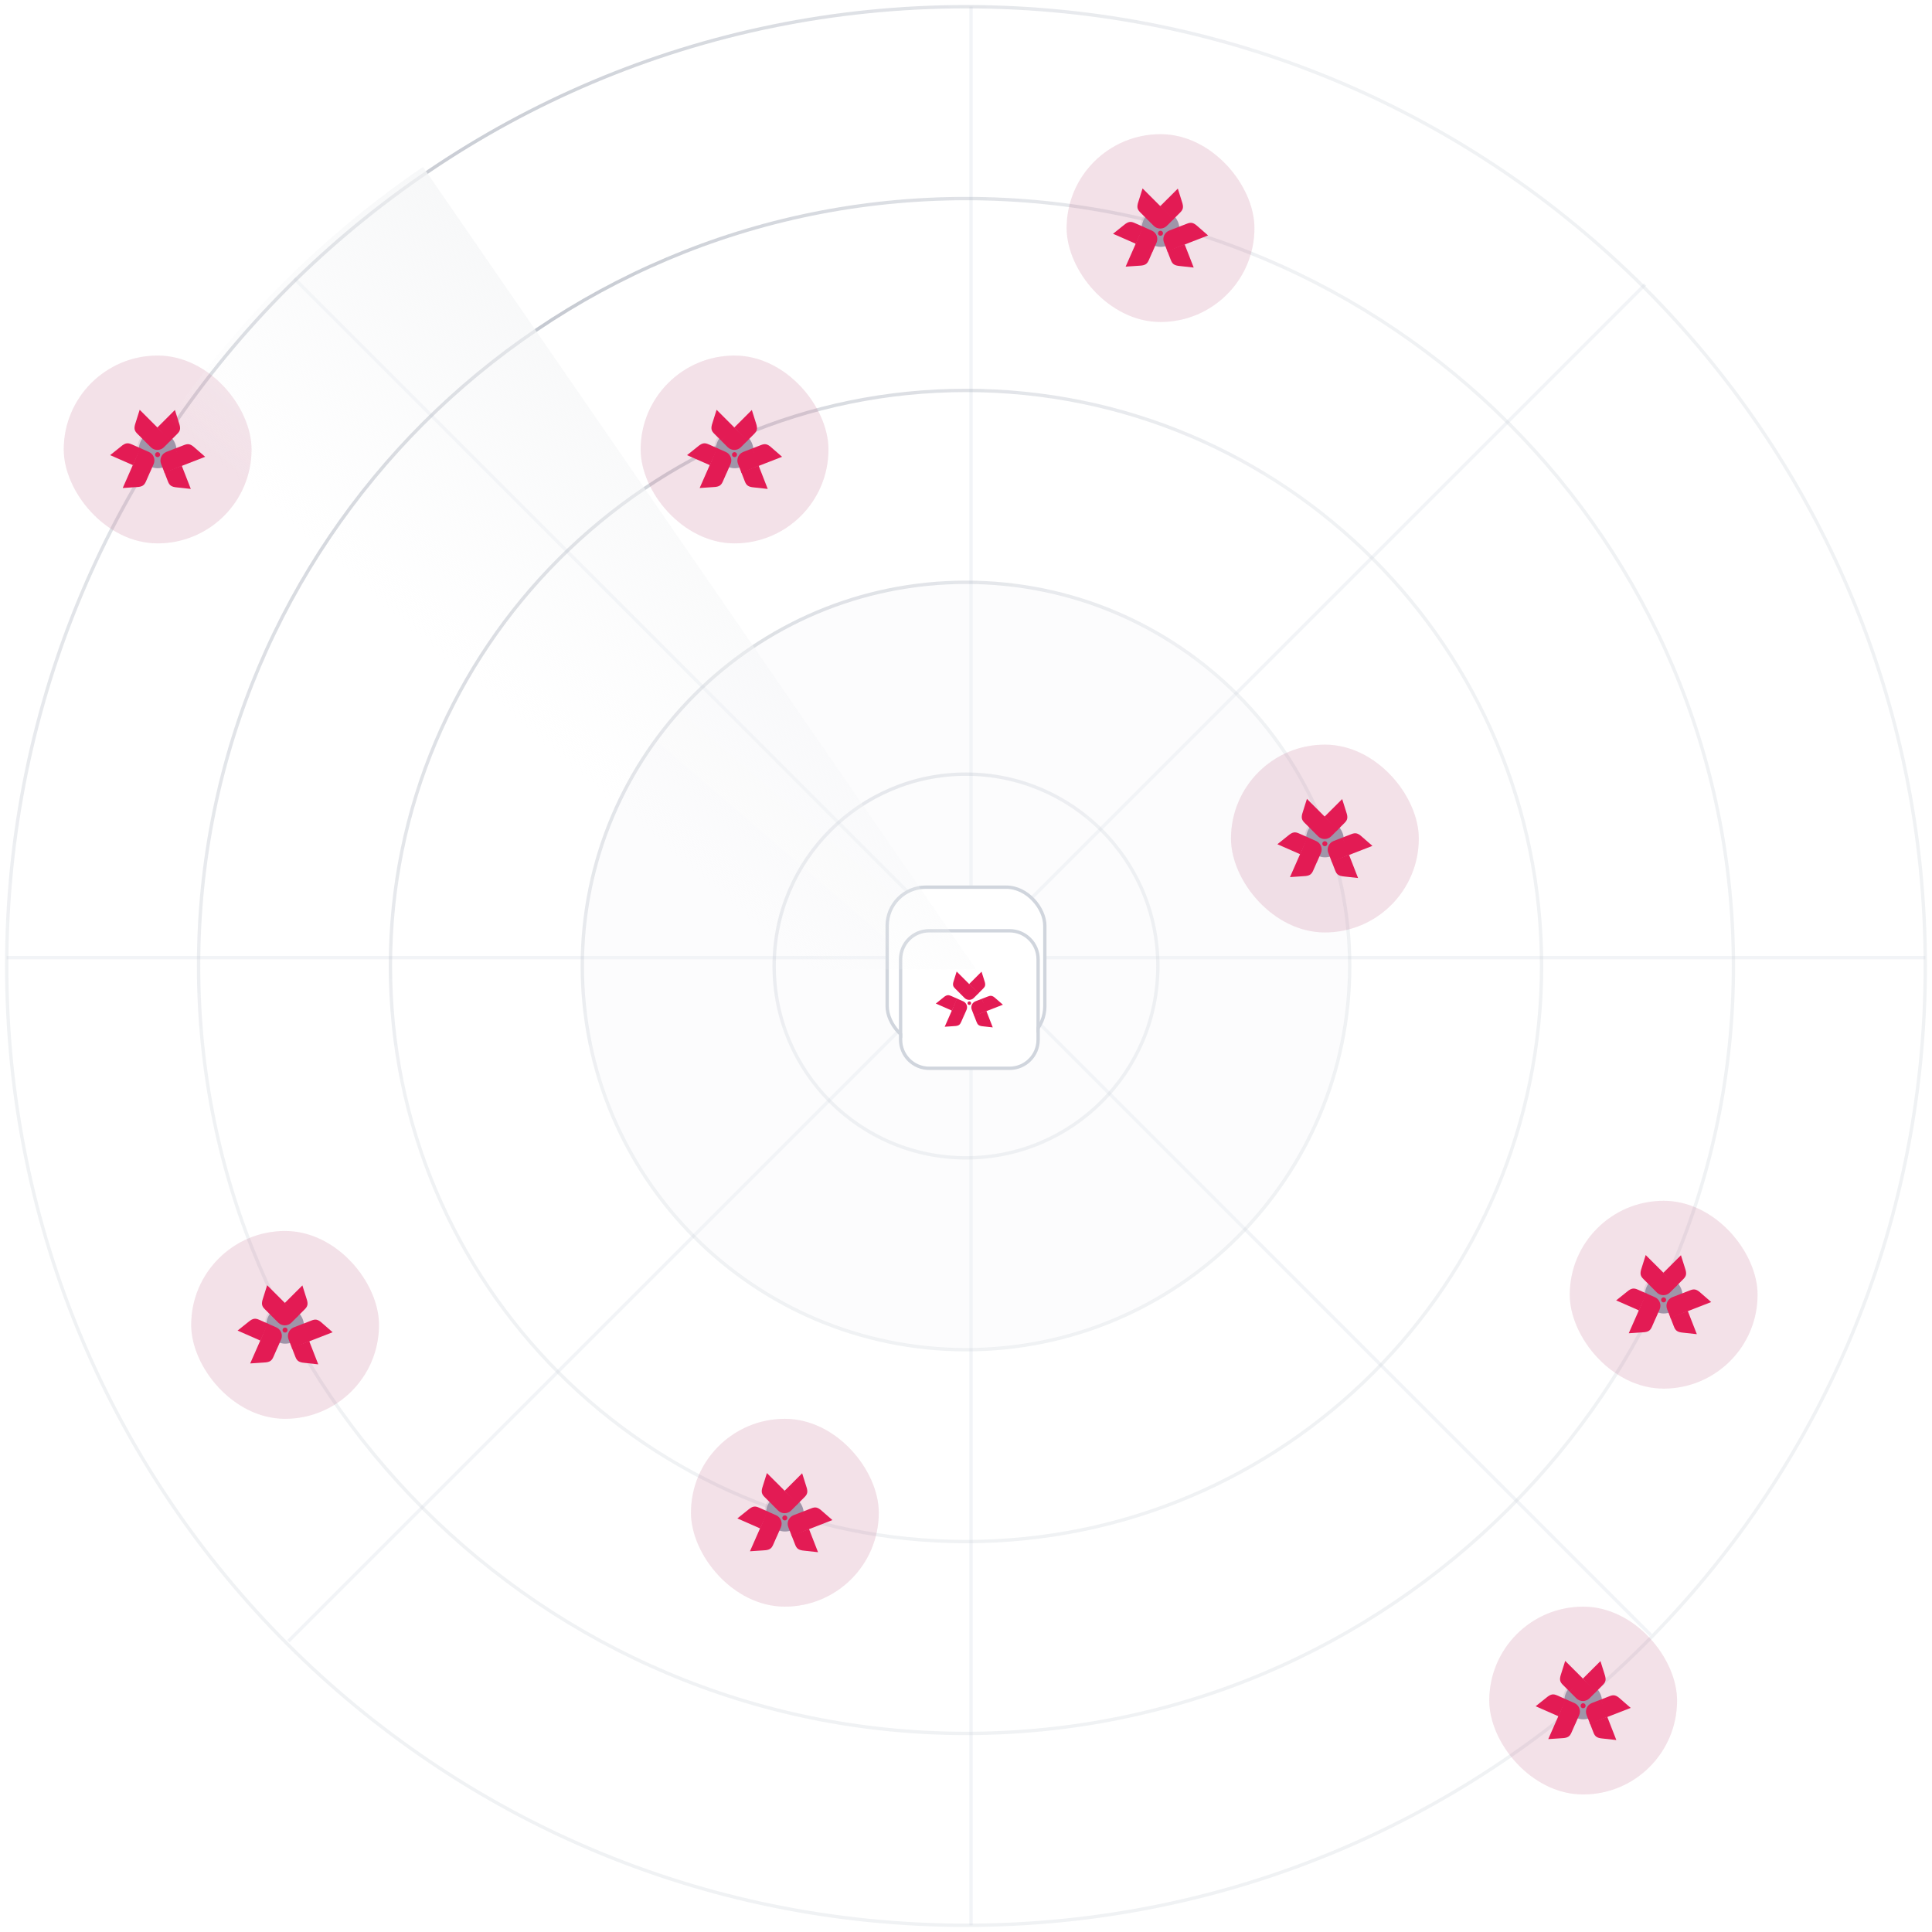 <svg width="576" height="576" viewBox="0 0 576 576" fill="none" xmlns="http://www.w3.org/2000/svg">
  <!-- Fixed Radar Background -->
  <circle cx="288" cy="288" r="114" fill="#FCFCFD"/>
  <line x1="289.5" y1="574" x2="289.5" y2="2" stroke="#F2F4F7"/>
  <line x1="2" y1="285.5" x2="574" y2="285.5" stroke="#F2F4F7"/>
  <line x1="85.998" y1="489.293" x2="490.463" y2="84.828" stroke="#F2F4F7"/>
  <line x1="87.705" y1="83" x2="492.17" y2="487.465" stroke="#F2F4F7"/>
  <g filter="url(#filter0_d_11119_100744)">
    <circle cx="288" cy="288" r="16" fill="#F2F4F7"/>
    <circle cx="288" cy="288" r="12" stroke="#98A2B3" stroke-width="8"/>
  </g>
  <rect x="264.5" y="264.5" width="47" height="47" rx="11.5" fill="white"/>
  <rect x="264.5" y="264.5" width="47" height="47" rx="11.5" stroke="#D0D5DD"/>
  <g filter="url(#filter1_dddi_11119_100744)">
    <path d="M268 275.998C268 271.58 271.582 267.998 276 267.998H300C304.418 267.998 308 271.58 308 275.998V299.998C308 304.416 304.418 307.998 300 307.998H276C271.582 307.998 268 304.416 268 299.998V275.998Z" fill="white"/>
    <path d="M300 267.498C304.694 267.498 308.5 271.304 308.5 275.998V299.998C308.5 304.692 304.694 308.498 300 308.498H276C271.306 308.498 267.5 304.692 267.5 299.998V275.998C267.5 271.304 271.306 267.498 276 267.498H300Z" stroke="#D0D5DD"/>
    <path fill-rule="evenodd" clip-rule="evenodd" d="M290.678 286.17L287.912 283.408L291.635 279.691L292.504 282.452C292.921 283.655 292.715 284.136 292.109 284.74L290.678 286.17ZM285.178 286.137L287.947 283.372L284.218 279.648L283.348 282.416C282.931 283.62 283.137 284.101 283.744 284.707L285.178 286.139V286.137Z" fill="#E31B54"/>
    <path fill-rule="evenodd" clip-rule="evenodd" d="M287.319 283.622L287.916 283.35L290.776 286.096L290.283 286.571L289.325 287.528C288.964 287.888 288.477 288.093 287.967 288.099C287.457 288.105 286.965 287.911 286.596 287.559L285.148 286.113" fill="#E31B54"/>
    <path fill-rule="evenodd" clip-rule="evenodd" d="M289.422 292.822L293.067 291.405L294.978 296.304L292.096 295.987C290.826 295.883 290.467 295.503 290.157 294.706L289.422 292.822ZM291.665 287.809L293.086 291.453L298 289.543L295.815 287.635C294.878 286.77 294.354 286.764 293.554 287.075L291.665 287.809Z" fill="#E31B54"/>
    <path fill-rule="evenodd" clip-rule="evenodd" d="M293.114 290.777L293.122 291.433L289.452 292.941L289.215 292.3L288.723 291.037C288.537 290.563 288.546 290.035 288.746 289.566C288.946 289.098 289.321 288.726 289.793 288.531L291.701 287.789" fill="#E31B54"/>
    <path fill-rule="evenodd" clip-rule="evenodd" d="M284.395 287.736L282.821 291.311L278 289.195L280.262 287.385C281.234 286.562 281.757 286.578 282.541 286.922L284.395 287.736ZM286.359 292.863L282.774 291.29L280.652 296.11L283.548 295.917C284.823 295.867 285.198 295.501 285.543 294.717L286.359 292.863Z" fill="#E31B54"/>
    <path fill-rule="evenodd" clip-rule="evenodd" d="M283.228 291.802L282.759 291.345L284.285 287.687L284.907 287.973L286.15 288.519C286.617 288.723 286.985 289.103 287.175 289.575C287.366 290.048 287.363 290.576 287.168 291.046L286.344 292.919" fill="#E31B54"/>
    <path d="M287.987 289.615C288.28 289.615 288.517 289.379 288.517 289.086C288.517 288.794 288.28 288.557 287.987 288.557C287.694 288.557 287.457 288.794 287.457 289.086C287.457 289.379 287.694 289.615 287.987 289.615Z" fill="#E31B54"/>
  </g>
  
  <!-- Rotating Circle Overlay -->
  <g transform="rotate(0 288 288)">
    <animateTransform attributeName="transform" type="rotate" values="0 288 288; 360 288 288" dur="8s" repeatCount="indefinite"/>
    <path d="M516.8 288C516.8 414.363 414.363 516.8 288 516.8C161.637 516.8 59.2 414.363 59.2 288C59.2 161.637 161.637 59.2 288 59.2C414.363 59.2 516.8 161.637 516.8 288Z" stroke="url(#paint5_radial_11118_100738)"/>
    <path d="M574 288C574 445.953 445.953 574 288 574C130.047 574 2 445.953 2 288C2 130.047 130.047 2 288 2C445.953 2 574 130.047 574 288Z" stroke="url(#paint6_radial_11118_100738)"/>
    <path d="M459.6 288C459.6 382.772 382.772 459.6 288 459.6C193.228 459.6 116.4 382.772 116.4 288C116.4 193.228 193.228 116.4 288 116.4C382.772 116.4 459.6 193.228 459.6 288Z" stroke="url(#paint7_radial_11118_100738)"/>
    <path d="M402.4 288C402.4 351.181 351.181 402.4 288 402.4C224.819 402.4 173.6 351.181 173.6 288C173.6 224.819 224.819 173.6 288 173.6C351.181 173.6 402.4 224.819 402.4 288Z" stroke="url(#paint8_radial_11118_100738)"/>
    <path d="M345.2 288C345.2 319.591 319.591 345.2 288 345.2C256.409 345.2 230.8 319.591 230.8 288C230.8 256.409 256.409 230.8 288 230.8C319.591 230.8 345.2 256.409 345.2 288Z" stroke="url(#paint9_radial_11118_100738)"/>
  </g>
  <!-- Element 1: x:165 y:117 - Activates at 0s -->
  <g transform="translate(191 106)">
    <!-- Simple.svg (default state) -->
    <g>
      <animate attributeName="opacity" values="0;1;1" keyTimes="0;0.062;1" dur="8s" repeatCount="indefinite"/>
      <g opacity="0.1"><rect width="56" height="56" rx="28" fill="#98A2B3"/></g>
      <g opacity="0.2"><rect x="22" y="22" width="11.2" height="11.2" rx="5.6" fill="#98A2B3"/></g>
      <rect x="22.4" y="22.4" width="11.2" height="11.2" rx="5.6" fill="#98A2B3"/>
    </g>
    <!-- Active.svg (when shade passes) -->
    <g>
      <animate attributeName="opacity" values="1;0;0" keyTimes="0;0.062;1" dur="8s" repeatCount="indefinite"/>
      <g opacity="0.1"><rect width="56" height="56" rx="28" fill="#E31B54"/></g>
      <path fill-rule="evenodd" clip-rule="evenodd" d="M31.794 25.411L27.876 21.498L33.151 16.232L34.382 20.144C34.972 21.848 34.681 22.529 33.822 23.386L31.794 25.411ZM24.002 25.364L27.926 21.447L22.643 16.172L21.41 20.092C20.82 21.798 21.112 22.48 21.971 23.338L24.002 25.366V25.364Z" fill="#E31B54"/>
      <path fill-rule="evenodd" clip-rule="evenodd" d="M27.035 21.8L27.882 21.416L31.933 25.306L31.235 25.979L29.877 27.334C29.367 27.845 28.676 28.135 27.953 28.143C27.231 28.152 26.534 27.877 26.012 27.378L23.96 25.33" fill="#E31B54"/>
      <path fill-rule="evenodd" clip-rule="evenodd" d="M30.016 34.834L35.179 32.827L37.886 39.767L33.803 39.319C32.004 39.171 31.496 38.632 31.056 37.503L30.016 34.834ZM33.193 27.733L35.205 32.895L42.167 30.189L39.071 27.486C37.744 26.261 37.002 26.252 35.869 26.692L33.193 27.733Z" fill="#E31B54"/>
      <path fill-rule="evenodd" clip-rule="evenodd" d="M35.245 31.938L35.257 32.866L30.058 35.004L29.722 34.095L29.024 32.306C28.762 31.634 28.774 30.886 29.057 30.222C29.34 29.558 29.873 29.032 30.54 28.755L33.244 27.704" fill="#E31B54"/>
      <path fill-rule="evenodd" clip-rule="evenodd" d="M22.893 27.629L20.663 32.694L13.834 29.697L17.039 27.131C18.415 25.966 19.156 25.989 20.268 26.476L22.893 27.629ZM25.676 34.893L20.597 32.664L17.591 39.493L21.694 39.218C23.5 39.148 24.031 38.629 24.521 37.519L25.676 34.893Z" fill="#E31B54"/>
      <path fill-rule="evenodd" clip-rule="evenodd" d="M21.241 33.39L20.576 32.742L22.738 27.56L23.619 27.965L25.379 28.738C26.041 29.028 26.563 29.565 26.832 30.235C27.102 30.904 27.099 31.652 26.823 32.319L25.655 34.971" fill="#E31B54"/>
      <path d="M27.982 30.292C28.397 30.292 28.733 29.956 28.733 29.542C28.733 29.128 28.397 28.792 27.982 28.792C27.567 28.792 27.231 29.128 27.231 29.542C27.231 29.956 27.567 30.292 27.982 30.292Z" fill="#E31B54"/>
    </g>
  </g>

  <!-- Element 2: x:318 y:40 - Activates at 1s -->
  <g transform="translate(318 40)">
    <!-- Simple.svg (default state) -->
    <g>
      <animate attributeName="opacity" values="1;1;0;1;1" keyTimes="0;0.125;0.125;0.188;1" dur="8s" repeatCount="indefinite"/>
      <g opacity="0.1"><rect width="56" height="56" rx="28" fill="#98A2B3"/></g>
      <g opacity="0.2"><rect x="22" y="22" width="11.2" height="11.2" rx="5.6" fill="#98A2B3"/></g>
      <rect x="22.4" y="22.4" width="11.2" height="11.2" rx="5.6" fill="#98A2B3"/>
    </g>
    <!-- Active.svg (when shade passes) -->
    <g>
      <animate attributeName="opacity" values="0;0;1;0;0" keyTimes="0;0.125;0.125;0.188;1" dur="8s" repeatCount="indefinite"/>
      <g opacity="0.1"><rect width="56" height="56" rx="28" fill="#E31B54"/></g>
      <path fill-rule="evenodd" clip-rule="evenodd" d="M31.794 25.411L27.876 21.498L33.151 16.232L34.382 20.144C34.972 21.848 34.681 22.529 33.822 23.386L31.794 25.411ZM24.002 25.364L27.926 21.447L22.643 16.172L21.41 20.092C20.82 21.798 21.112 22.48 21.971 23.338L24.002 25.366V25.364Z" fill="#E31B54"/>
      <path fill-rule="evenodd" clip-rule="evenodd" d="M27.035 21.8L27.882 21.416L31.933 25.306L31.235 25.979L29.877 27.334C29.367 27.845 28.676 28.135 27.953 28.143C27.231 28.152 26.534 27.877 26.012 27.378L23.96 25.33" fill="#E31B54"/>
      <path fill-rule="evenodd" clip-rule="evenodd" d="M30.016 34.834L35.179 32.827L37.886 39.767L33.803 39.319C32.004 39.171 31.496 38.632 31.056 37.503L30.016 34.834ZM33.193 27.733L35.205 32.895L42.167 30.189L39.071 27.486C37.744 26.261 37.002 26.252 35.869 26.692L33.193 27.733Z" fill="#E31B54"/>
      <path fill-rule="evenodd" clip-rule="evenodd" d="M35.245 31.938L35.257 32.866L30.058 35.004L29.722 34.095L29.024 32.306C28.762 31.634 28.774 30.886 29.057 30.222C29.34 29.558 29.873 29.032 30.54 28.755L33.244 27.704" fill="#E31B54"/>
      <path fill-rule="evenodd" clip-rule="evenodd" d="M22.893 27.629L20.663 32.694L13.834 29.697L17.039 27.131C18.415 25.966 19.156 25.989 20.268 26.476L22.893 27.629ZM25.676 34.893L20.597 32.664L17.591 39.493L21.694 39.218C23.5 39.148 24.031 38.629 24.521 37.519L25.676 34.893Z" fill="#E31B54"/>
      <path fill-rule="evenodd" clip-rule="evenodd" d="M21.241 33.39L20.576 32.742L22.738 27.56L23.619 27.965L25.379 28.738C26.041 29.028 26.563 29.565 26.832 30.235C27.102 30.904 27.099 31.652 26.823 32.319L25.655 34.971" fill="#E31B54"/>
      <path d="M27.982 30.292C28.397 30.292 28.733 29.956 28.733 29.542C28.733 29.128 28.397 28.792 27.982 28.792C27.567 28.792 27.231 29.128 27.231 29.542C27.231 29.956 27.567 30.292 27.982 30.292Z" fill="#E31B54"/>
    </g>
  </g>

  <!-- Element 3: x:363 y:211 - Activates at 2s -->
  <g transform="translate(367 222)">
    <!-- Simple.svg (default state) -->
    <g>
      <animate attributeName="opacity" values="1;1;0;1;1" keyTimes="0;0.25;0.25;0.312;1" dur="8s" repeatCount="indefinite"/>
      <g opacity="0.1"><rect width="56" height="56" rx="28" fill="#98A2B3"/></g>
      <g opacity="0.2"><rect x="22" y="22" width="11.2" height="11.2" rx="5.6" fill="#98A2B3"/></g>
      <rect x="22.4" y="22.4" width="11.2" height="11.2" rx="5.6" fill="#98A2B3"/>
    </g>
    <!-- Active.svg (when shade passes) -->
    <g>
      <animate attributeName="opacity" values="0;0;1;0;0" keyTimes="0;0.25;0.25;0.312;1" dur="8s" repeatCount="indefinite"/>
      <g opacity="0.1"><rect width="56" height="56" rx="28" fill="#E31B54"/></g>
      <path fill-rule="evenodd" clip-rule="evenodd" d="M31.794 25.411L27.876 21.498L33.151 16.232L34.382 20.144C34.972 21.848 34.681 22.529 33.822 23.386L31.794 25.411ZM24.002 25.364L27.926 21.447L22.643 16.172L21.41 20.092C20.82 21.798 21.112 22.48 21.971 23.338L24.002 25.366V25.364Z" fill="#E31B54"/>
      <path fill-rule="evenodd" clip-rule="evenodd" d="M27.035 21.8L27.882 21.416L31.933 25.306L31.235 25.979L29.877 27.334C29.367 27.845 28.676 28.135 27.953 28.143C27.231 28.152 26.534 27.877 26.012 27.378L23.96 25.33" fill="#E31B54"/>
      <path fill-rule="evenodd" clip-rule="evenodd" d="M30.016 34.834L35.179 32.827L37.886 39.767L33.803 39.319C32.004 39.171 31.496 38.632 31.056 37.503L30.016 34.834ZM33.193 27.733L35.205 32.895L42.167 30.189L39.071 27.486C37.744 26.261 37.002 26.252 35.869 26.692L33.193 27.733Z" fill="#E31B54"/>
      <path fill-rule="evenodd" clip-rule="evenodd" d="M35.245 31.938L35.257 32.866L30.058 35.004L29.722 34.095L29.024 32.306C28.762 31.634 28.774 30.886 29.057 30.222C29.34 29.558 29.873 29.032 30.54 28.755L33.244 27.704" fill="#E31B54"/>
      <path fill-rule="evenodd" clip-rule="evenodd" d="M22.893 27.629L20.663 32.694L13.834 29.697L17.039 27.131C18.415 25.966 19.156 25.989 20.268 26.476L22.893 27.629ZM25.676 34.893L20.597 32.664L17.591 39.493L21.694 39.218C23.5 39.148 24.031 38.629 24.521 37.519L25.676 34.893Z" fill="#E31B54"/>
      <path fill-rule="evenodd" clip-rule="evenodd" d="M21.241 33.39L20.576 32.742L22.738 27.56L23.619 27.965L25.379 28.738C26.041 29.028 26.563 29.565 26.832 30.235C27.102 30.904 27.099 31.652 26.823 32.319L25.655 34.971" fill="#E31B54"/>
      <path d="M27.982 30.292C28.397 30.292 28.733 29.956 28.733 29.542C28.733 29.128 28.397 28.792 27.982 28.792C27.567 28.792 27.231 29.128 27.231 29.542C27.231 29.956 27.567 30.292 27.982 30.292Z" fill="#E31B54"/>
    </g>
  </g>

  <!-- Element 4: x:461 y:349 - Activates at 3.2s -->
  <g transform="translate(468 358)">
    <!-- Simple.svg (default state) -->
    <g>
      <animate attributeName="opacity" values="1;1;0;1;1" keyTimes="0;0.4;0.4;0.463;1" dur="8s" repeatCount="indefinite"/>
      <g opacity="0.1"><rect width="56" height="56" rx="28" fill="#98A2B3"/></g>
      <g opacity="0.2"><rect x="22" y="22" width="11.2" height="11.2" rx="5.6" fill="#98A2B3"/></g>
      <rect x="22.4" y="22.4" width="11.2" height="11.2" rx="5.6" fill="#98A2B3"/>
    </g>
    <!-- Active.svg (when shade passes) -->
    <g>
      <animate attributeName="opacity" values="0;0;1;0;0" keyTimes="0;0.4;0.4;0.463;1" dur="8s" repeatCount="indefinite"/>
      <g opacity="0.1"><rect width="56" height="56" rx="28" fill="#E31B54"/></g>
      <path fill-rule="evenodd" clip-rule="evenodd" d="M31.794 25.411L27.876 21.498L33.151 16.232L34.382 20.144C34.972 21.848 34.681 22.529 33.822 23.386L31.794 25.411ZM24.002 25.364L27.926 21.447L22.643 16.172L21.41 20.092C20.82 21.798 21.112 22.48 21.971 23.338L24.002 25.366V25.364Z" fill="#E31B54"/>
      <path fill-rule="evenodd" clip-rule="evenodd" d="M27.035 21.8L27.882 21.416L31.933 25.306L31.235 25.979L29.877 27.334C29.367 27.845 28.676 28.135 27.953 28.143C27.231 28.152 26.534 27.877 26.012 27.378L23.96 25.33" fill="#E31B54"/>
      <path fill-rule="evenodd" clip-rule="evenodd" d="M30.016 34.834L35.179 32.827L37.886 39.767L33.803 39.319C32.004 39.171 31.496 38.632 31.056 37.503L30.016 34.834ZM33.193 27.733L35.205 32.895L42.167 30.189L39.071 27.486C37.744 26.261 37.002 26.252 35.869 26.692L33.193 27.733Z" fill="#E31B54"/>
      <path fill-rule="evenodd" clip-rule="evenodd" d="M35.245 31.938L35.257 32.866L30.058 35.004L29.722 34.095L29.024 32.306C28.762 31.634 28.774 30.886 29.057 30.222C29.34 29.558 29.873 29.032 30.54 28.755L33.244 27.704" fill="#E31B54"/>
      <path fill-rule="evenodd" clip-rule="evenodd" d="M22.893 27.629L20.663 32.694L13.834 29.697L17.039 27.131C18.415 25.966 19.156 25.989 20.268 26.476L22.893 27.629ZM25.676 34.893L20.597 32.664L17.591 39.493L21.694 39.218C23.5 39.148 24.031 38.629 24.521 37.519L25.676 34.893Z" fill="#E31B54"/>
      <path fill-rule="evenodd" clip-rule="evenodd" d="M21.241 33.39L20.576 32.742L22.738 27.56L23.619 27.965L25.379 28.738C26.041 29.028 26.563 29.565 26.832 30.235C27.102 30.904 27.099 31.652 26.823 32.319L25.655 34.971" fill="#E31B54"/>
      <path d="M27.982 30.292C28.397 30.292 28.733 29.956 28.733 29.542C28.733 29.128 28.397 28.792 27.982 28.792C27.567 28.792 27.231 29.128 27.231 29.542C27.231 29.956 27.567 30.292 27.982 30.292Z" fill="#E31B54"/>
    </g>
  </g>

  <!-- Element 5: x:463 y:463 - Activates at 3.8s -->
  <g transform="translate(444 479)">
    <!-- Simple.svg (default state) -->
    <g>
      <animate attributeName="opacity" values="1;1;0;1;1" keyTimes="0;0.475;0.475;0.537;1" dur="8s" repeatCount="indefinite"/>
      <g opacity="0.1"><rect width="56" height="56" rx="28" fill="#98A2B3"/></g>
      <g opacity="0.2"><rect x="22" y="22" width="11.2" height="11.2" rx="5.6" fill="#98A2B3"/></g>
      <rect x="22.4" y="22.4" width="11.2" height="11.2" rx="5.6" fill="#98A2B3"/>
    </g>
    <!-- Active.svg (when shade passes) -->
    <g>
      <animate attributeName="opacity" values="0;0;1;0;0" keyTimes="0;0.475;0.475;0.537;1" dur="8s" repeatCount="indefinite"/>
      <g opacity="0.1"><rect width="56" height="56" rx="28" fill="#E31B54"/></g>
      <path fill-rule="evenodd" clip-rule="evenodd" d="M31.794 25.411L27.876 21.498L33.151 16.232L34.382 20.144C34.972 21.848 34.681 22.529 33.822 23.386L31.794 25.411ZM24.002 25.364L27.926 21.447L22.643 16.172L21.41 20.092C20.82 21.798 21.112 22.48 21.971 23.338L24.002 25.366V25.364Z" fill="#E31B54"/>
      <path fill-rule="evenodd" clip-rule="evenodd" d="M27.035 21.8L27.882 21.416L31.933 25.306L31.235 25.979L29.877 27.334C29.367 27.845 28.676 28.135 27.953 28.143C27.231 28.152 26.534 27.877 26.012 27.378L23.96 25.33" fill="#E31B54"/>
      <path fill-rule="evenodd" clip-rule="evenodd" d="M30.016 34.834L35.179 32.827L37.886 39.767L33.803 39.319C32.004 39.171 31.496 38.632 31.056 37.503L30.016 34.834ZM33.193 27.733L35.205 32.895L42.167 30.189L39.071 27.486C37.744 26.261 37.002 26.252 35.869 26.692L33.193 27.733Z" fill="#E31B54"/>
      <path fill-rule="evenodd" clip-rule="evenodd" d="M35.245 31.938L35.257 32.866L30.058 35.004L29.722 34.095L29.024 32.306C28.762 31.634 28.774 30.886 29.057 30.222C29.34 29.558 29.873 29.032 30.54 28.755L33.244 27.704" fill="#E31B54"/>
      <path fill-rule="evenodd" clip-rule="evenodd" d="M22.893 27.629L20.663 32.694L13.834 29.697L17.039 27.131C18.415 25.966 19.156 25.989 20.268 26.476L22.893 27.629ZM25.676 34.893L20.597 32.664L17.591 39.493L21.694 39.218C23.5 39.148 24.031 38.629 24.521 37.519L25.676 34.893Z" fill="#E31B54"/>
      <path fill-rule="evenodd" clip-rule="evenodd" d="M21.241 33.39L20.576 32.742L22.738 27.56L23.619 27.965L25.379 28.738C26.041 29.028 26.563 29.565 26.832 30.235C27.102 30.904 27.099 31.652 26.823 32.319L25.655 34.971" fill="#E31B54"/>
      <path d="M27.982 30.292C28.397 30.292 28.733 29.956 28.733 29.542C28.733 29.128 28.397 28.792 27.982 28.792C27.567 28.792 27.231 29.128 27.231 29.542C27.231 29.956 27.567 30.292 27.982 30.292Z" fill="#E31B54"/>
    </g>
  </g>

  <!-- Element 6: x:220 y:428 - Activates at 5s -->
  <g transform="translate(206 423)">
    <!-- Simple.svg (default state) -->
    <g>
      <animate attributeName="opacity" values="1;1;0;1;1" keyTimes="0;0.625;0.625;0.688;1" dur="8s" repeatCount="indefinite"/>
      <g opacity="0.1"><rect width="56" height="56" rx="28" fill="#98A2B3"/></g>
      <g opacity="0.2"><rect x="22" y="22" width="11.2" height="11.2" rx="5.6" fill="#98A2B3"/></g>
      <rect x="22.4" y="22.4" width="11.2" height="11.2" rx="5.6" fill="#98A2B3"/>
    </g>
    <!-- Active.svg (when shade passes) -->
    <g>
      <animate attributeName="opacity" values="0;0;1;0;0" keyTimes="0;0.625;0.625;0.688;1" dur="8s" repeatCount="indefinite"/>
      <g opacity="0.1"><rect width="56" height="56" rx="28" fill="#E31B54"/></g>
      <path fill-rule="evenodd" clip-rule="evenodd" d="M31.794 25.411L27.876 21.498L33.151 16.232L34.382 20.144C34.972 21.848 34.681 22.529 33.822 23.386L31.794 25.411ZM24.002 25.364L27.926 21.447L22.643 16.172L21.41 20.092C20.82 21.798 21.112 22.48 21.971 23.338L24.002 25.366V25.364Z" fill="#E31B54"/>
      <path fill-rule="evenodd" clip-rule="evenodd" d="M27.035 21.8L27.882 21.416L31.933 25.306L31.235 25.979L29.877 27.334C29.367 27.845 28.676 28.135 27.953 28.143C27.231 28.152 26.534 27.877 26.012 27.378L23.96 25.33" fill="#E31B54"/>
      <path fill-rule="evenodd" clip-rule="evenodd" d="M30.016 34.834L35.179 32.827L37.886 39.767L33.803 39.319C32.004 39.171 31.496 38.632 31.056 37.503L30.016 34.834ZM33.193 27.733L35.205 32.895L42.167 30.189L39.071 27.486C37.744 26.261 37.002 26.252 35.869 26.692L33.193 27.733Z" fill="#E31B54"/>
      <path fill-rule="evenodd" clip-rule="evenodd" d="M35.245 31.938L35.257 32.866L30.058 35.004L29.722 34.095L29.024 32.306C28.762 31.634 28.774 30.886 29.057 30.222C29.34 29.558 29.873 29.032 30.54 28.755L33.244 27.704" fill="#E31B54"/>
      <path fill-rule="evenodd" clip-rule="evenodd" d="M22.893 27.629L20.663 32.694L13.834 29.697L17.039 27.131C18.415 25.966 19.156 25.989 20.268 26.476L22.893 27.629ZM25.676 34.893L20.597 32.664L17.591 39.493L21.694 39.218C23.5 39.148 24.031 38.629 24.521 37.519L25.676 34.893Z" fill="#E31B54"/>
      <path fill-rule="evenodd" clip-rule="evenodd" d="M21.241 33.39L20.576 32.742L22.738 27.56L23.619 27.965L25.379 28.738C26.041 29.028 26.563 29.565 26.832 30.235C27.102 30.904 27.099 31.652 26.823 32.319L25.655 34.971" fill="#E31B54"/>
      <path d="M27.982 30.292C28.397 30.292 28.733 29.956 28.733 29.542C28.733 29.128 28.397 28.792 27.982 28.792C27.567 28.792 27.231 29.128 27.231 29.542C27.231 29.956 27.567 30.292 27.982 30.292Z" fill="#E31B54"/>
    </g>
  </g>

  <!-- Element 7: x:57 y:367 - Activates at 6s -->
  <g transform="translate(57 367)">
    <!-- Simple.svg (default state) -->
    <g>
      <animate attributeName="opacity" values="1;1;0;1;1" keyTimes="0;0.75;0.75;0.812;1" dur="8s" repeatCount="indefinite"/>
      <g opacity="0.1"><rect width="56" height="56" rx="28" fill="#98A2B3"/></g>
      <g opacity="0.2"><rect x="22" y="22" width="11.2" height="11.2" rx="5.6" fill="#98A2B3"/></g>
      <rect x="22.4" y="22.4" width="11.2" height="11.2" rx="5.6" fill="#98A2B3"/>
    </g>
    <!-- Active.svg (when shade passes) -->
    <g>
      <animate attributeName="opacity" values="0;0;1;0;0" keyTimes="0;0.75;0.75;0.812;1" dur="8s" repeatCount="indefinite"/>
      <g opacity="0.1"><rect width="56" height="56" rx="28" fill="#E31B54"/></g>
      <path fill-rule="evenodd" clip-rule="evenodd" d="M31.794 25.411L27.876 21.498L33.151 16.232L34.382 20.144C34.972 21.848 34.681 22.529 33.822 23.386L31.794 25.411ZM24.002 25.364L27.926 21.447L22.643 16.172L21.41 20.092C20.82 21.798 21.112 22.48 21.971 23.338L24.002 25.366V25.364Z" fill="#E31B54"/>
      <path fill-rule="evenodd" clip-rule="evenodd" d="M27.035 21.8L27.882 21.416L31.933 25.306L31.235 25.979L29.877 27.334C29.367 27.845 28.676 28.135 27.953 28.143C27.231 28.152 26.534 27.877 26.012 27.378L23.96 25.33" fill="#E31B54"/>
      <path fill-rule="evenodd" clip-rule="evenodd" d="M30.016 34.834L35.179 32.827L37.886 39.767L33.803 39.319C32.004 39.171 31.496 38.632 31.056 37.503L30.016 34.834ZM33.193 27.733L35.205 32.895L42.167 30.189L39.071 27.486C37.744 26.261 37.002 26.252 35.869 26.692L33.193 27.733Z" fill="#E31B54"/>
      <path fill-rule="evenodd" clip-rule="evenodd" d="M35.245 31.938L35.257 32.866L30.058 35.004L29.722 34.095L29.024 32.306C28.762 31.634 28.774 30.886 29.057 30.222C29.34 29.558 29.873 29.032 30.54 28.755L33.244 27.704" fill="#E31B54"/>
      <path fill-rule="evenodd" clip-rule="evenodd" d="M22.893 27.629L20.663 32.694L13.834 29.697L17.039 27.131C18.415 25.966 19.156 25.989 20.268 26.476L22.893 27.629ZM25.676 34.893L20.597 32.664L17.591 39.493L21.694 39.218C23.5 39.148 24.031 38.629 24.521 37.519L25.676 34.893Z" fill="#E31B54"/>
      <path fill-rule="evenodd" clip-rule="evenodd" d="M21.241 33.39L20.576 32.742L22.738 27.56L23.619 27.965L25.379 28.738C26.041 29.028 26.563 29.565 26.832 30.235C27.102 30.904 27.099 31.652 26.823 32.319L25.655 34.971" fill="#E31B54"/>
      <path d="M27.982 30.292C28.397 30.292 28.733 29.956 28.733 29.542C28.733 29.128 28.397 28.792 27.982 28.792C27.567 28.792 27.231 29.128 27.231 29.542C27.231 29.956 27.567 30.292 27.982 30.292Z" fill="#E31B54"/>
    </g>
  </g>

  <!-- Element 8: x:19 y:106 - Activates at 7.4s -->
  <g transform="translate(19 106)">
    <!-- Simple.svg (default state) -->
    <g>
      <animate attributeName="opacity" values="1;1;0;1;1" keyTimes="0;0.925;0.925;0.988;1" dur="8s" repeatCount="indefinite"/>
      <g opacity="0.1"><rect width="56" height="56" rx="28" fill="#98A2B3"/></g>
      <g opacity="0.2"><rect x="22" y="22" width="11.2" height="11.2" rx="5.6" fill="#98A2B3"/></g>
      <rect x="22.4" y="22.4" width="11.2" height="11.2" rx="5.6" fill="#98A2B3"/>
    </g>
    <!-- Active.svg (when shade passes) -->
    <g>
      <animate attributeName="opacity" values="0;0;1;0;0" keyTimes="0;0.925;0.925;0.988;1" dur="8s" repeatCount="indefinite"/>
      <g opacity="0.1"><rect width="56" height="56" rx="28" fill="#E31B54"/></g>
      <path fill-rule="evenodd" clip-rule="evenodd" d="M31.794 25.411L27.876 21.498L33.151 16.232L34.382 20.144C34.972 21.848 34.681 22.529 33.822 23.386L31.794 25.411ZM24.002 25.364L27.926 21.447L22.643 16.172L21.41 20.092C20.82 21.798 21.112 22.48 21.971 23.338L24.002 25.366V25.364Z" fill="#E31B54"/>
      <path fill-rule="evenodd" clip-rule="evenodd" d="M27.035 21.8L27.882 21.416L31.933 25.306L31.235 25.979L29.877 27.334C29.367 27.845 28.676 28.135 27.953 28.143C27.231 28.152 26.534 27.877 26.012 27.378L23.96 25.33" fill="#E31B54"/>
      <path fill-rule="evenodd" clip-rule="evenodd" d="M30.016 34.834L35.179 32.827L37.886 39.767L33.803 39.319C32.004 39.171 31.496 38.632 31.056 37.503L30.016 34.834ZM33.193 27.733L35.205 32.895L42.167 30.189L39.071 27.486C37.744 26.261 37.002 26.252 35.869 26.692L33.193 27.733Z" fill="#E31B54"/>
      <path fill-rule="evenodd" clip-rule="evenodd" d="M35.245 31.938L35.257 32.866L30.058 35.004L29.722 34.095L29.024 32.306C28.762 31.634 28.774 30.886 29.057 30.222C29.34 29.558 29.873 29.032 30.54 28.755L33.244 27.704" fill="#E31B54"/>
      <path fill-rule="evenodd" clip-rule="evenodd" d="M22.893 27.629L20.663 32.694L13.834 29.697L17.039 27.131C18.415 25.966 19.156 25.989 20.268 26.476L22.893 27.629ZM25.676 34.893L20.597 32.664L17.591 39.493L21.694 39.218C23.5 39.148 24.031 38.629 24.521 37.519L25.676 34.893Z" fill="#E31B54"/>
      <path fill-rule="evenodd" clip-rule="evenodd" d="M21.241 33.39L20.576 32.742L22.738 27.56L23.619 27.965L25.379 28.738C26.041 29.028 26.563 29.565 26.832 30.235C27.102 30.904 27.099 31.652 26.823 32.319L25.655 34.971" fill="#E31B54"/>
      <path d="M27.982 30.292C28.397 30.292 28.733 29.956 28.733 29.542C28.733 29.128 28.397 28.792 27.982 28.792C27.567 28.792 27.231 29.128 27.231 29.542C27.231 29.956 27.567 30.292 27.982 30.292Z" fill="#E31B54"/>
    </g>
  </g>



  <!-- Rotating Shade Overlay -->
  <g transform="rotate(0 288 288)">
    <animateTransform attributeName="transform" type="rotate" values="0 288 288; 360 288 288" dur="8s" repeatCount="indefinite"/>
    <g clip-path="url(#clip0_9751_113833)">
      <path d="M0.5 -132.5L291 289H0.5V-132.5Z" fill="url(#paint0_linear_9751_113833)"/>
    </g>
  </g>

  <defs>
    <filter id="filter0_d_11119_100744" x="240" y="240" width="96" height="96" filterUnits="userSpaceOnUse" color-interpolation-filters="sRGB">
      <feFlood flood-opacity="0" result="BackgroundImageFix"/>
      <feColorMatrix in="SourceAlpha" type="matrix" values="0 0 0 0 0 0 0 0 0 0 0 0 0 0 0 0 0 0 127 0" result="hardAlpha"/>
      <feOffset/>
      <feGaussianBlur stdDeviation="16"/>
      <feComposite in2="hardAlpha" operator="out"/>
      <feColorMatrix type="matrix" values="0 0 0 0 0.596 0 0 0 0 0.635 0 0 0 0 0.702 0 0 0 1 0"/>
      <feBlend mode="normal" in2="BackgroundImageFix" result="effect1_dropShadow_11119_100744"/>
      <feBlend mode="normal" in="SourceGraphic" in2="effect1_dropShadow_11119_100744" result="shape"/>
    </filter>
    <filter id="filter1_dddi_11119_100744" x="263" y="264.998" width="52" height="57" filterUnits="userSpaceOnUse" color-interpolation-filters="sRGB">
      <feFlood flood-opacity="0" result="BackgroundImageFix"/>
      <feColorMatrix in="SourceAlpha" type="matrix" values="0 0 0 0 0 0 0 0 0 0 0 0 0 0 0 0 0 0 127 0" result="hardAlpha"/>
      <feOffset dy="1"/>
      <feGaussianBlur stdDeviation="1"/>
      <feComposite in2="hardAlpha" operator="out"/>
      <feColorMatrix type="matrix" values="0 0 0 0 0.278 0 0 0 0 0.329 0 0 0 0 0.404 0 0 0 0.1 0"/>
      <feBlend mode="normal" in2="BackgroundImageFix" result="effect1_dropShadow_11119_100744"/>
      <feColorMatrix in="SourceAlpha" type="matrix" values="0 0 0 0 0 0 0 0 0 0 0 0 0 0 0 0 0 0 127 0" result="hardAlpha"/>
      <feOffset dy="3"/>
      <feGaussianBlur stdDeviation="1.5"/>
      <feColorMatrix type="matrix" values="0 0 0 0 0.278 0 0 0 0 0.329 0 0 0 0 0.404 0 0 0 0.1 0"/>
      <feBlend mode="normal" in2="effect1_dropShadow_11119_100744" result="effect2_dropShadow_11119_100744"/>
      <feColorMatrix in="SourceAlpha" type="matrix" values="0 0 0 0 0 0 0 0 0 0 0 0 0 0 0 0 0 0 127 0" result="hardAlpha"/>
      <feOffset dx="1" dy="8"/>
      <feGaussianBlur stdDeviation="2.5"/>
      <feComposite in2="hardAlpha" operator="out"/>
      <feColorMatrix type="matrix" values="0 0 0 0 0.278 0 0 0 0 0.329 0 0 0 0 0.404 0 0 0 0.05 0"/>
      <feBlend mode="normal" in2="effect2_dropShadow_11119_100744" result="effect3_dropShadow_11119_100744"/>
      <feBlend mode="normal" in="SourceGraphic" in2="effect3_dropShadow_11119_100744" result="shape"/>
      <feColorMatrix in="SourceAlpha" type="matrix" values="0 0 0 0 0 0 0 0 0 0 0 0 0 0 0 0 0 0 127 0" result="hardAlpha"/>
      <feOffset dy="-2"/>
      <feGaussianBlur stdDeviation="1"/>
      <feComposite in2="hardAlpha" operator="arithmetic" k2="-1" k3="1"/>
      <feColorMatrix type="matrix" values="0 0 0 0 0.278 0 0 0 0 0.329 0 0 0 0 0.404 0 0 0 0.1 0"/>
      <feBlend mode="normal" in2="shape" result="effect4_innerShadow_11119_100744"/>
    </filter>

    <linearGradient id="paint0_linear_9751_113833" x1="166" y1="44.5" x2="76.5" y2="148.5" gradientUnits="userSpaceOnUse">
      <stop stop-color="#F5F6F7"/>
      <stop offset="1" stop-color="#F5F6F7" stop-opacity="0"/>
    </linearGradient>
    <clipPath id="clip0_9751_113833">
      <rect width="576" height="576" rx="288" fill="white"/>
    </clipPath>
    <radialGradient id="paint5_radial_11118_100738" cx="0" cy="0" r="1" gradientUnits="userSpaceOnUse" gradientTransform="translate(146.301 85.85) rotate(54.971) scale(246.867)">
      <stop stop-color="#667085" stop-opacity="0.4"/>
      <stop offset="1" stop-color="#D0D5DD" stop-opacity="0.3"/>
    </radialGradient>
    <radialGradient id="paint6_radial_11118_100738" cx="0" cy="0" r="1" gradientUnits="userSpaceOnUse" gradientTransform="translate(146.301 85.85) rotate(54.971) scale(246.867)">
      <stop stop-color="#667085" stop-opacity="0.4"/>
      <stop offset="1" stop-color="#D0D5DD" stop-opacity="0.3"/>
    </radialGradient>
    <radialGradient id="paint7_radial_11118_100738" cx="0" cy="0" r="1" gradientUnits="userSpaceOnUse" gradientTransform="translate(146.301 85.85) rotate(54.971) scale(246.867)">
      <stop stop-color="#667085" stop-opacity="0.4"/>
      <stop offset="1" stop-color="#D0D5DD" stop-opacity="0.3"/>
    </radialGradient>
    <radialGradient id="paint8_radial_11118_100738" cx="0" cy="0" r="1" gradientUnits="userSpaceOnUse" gradientTransform="translate(146.301 85.85) rotate(54.971) scale(246.867)">
      <stop stop-color="#667085" stop-opacity="0.4"/>
      <stop offset="1" stop-color="#D0D5DD" stop-opacity="0.3"/>
    </radialGradient>
    <radialGradient id="paint9_radial_11118_100738" cx="0" cy="0" r="1" gradientUnits="userSpaceOnUse" gradientTransform="translate(146.301 85.85) rotate(54.971) scale(246.867)">
      <stop stop-color="#667085" stop-opacity="0.4"/>
      <stop offset="1" stop-color="#D0D5DD" stop-opacity="0.3"/>
    </radialGradient>
  </defs>
</svg>